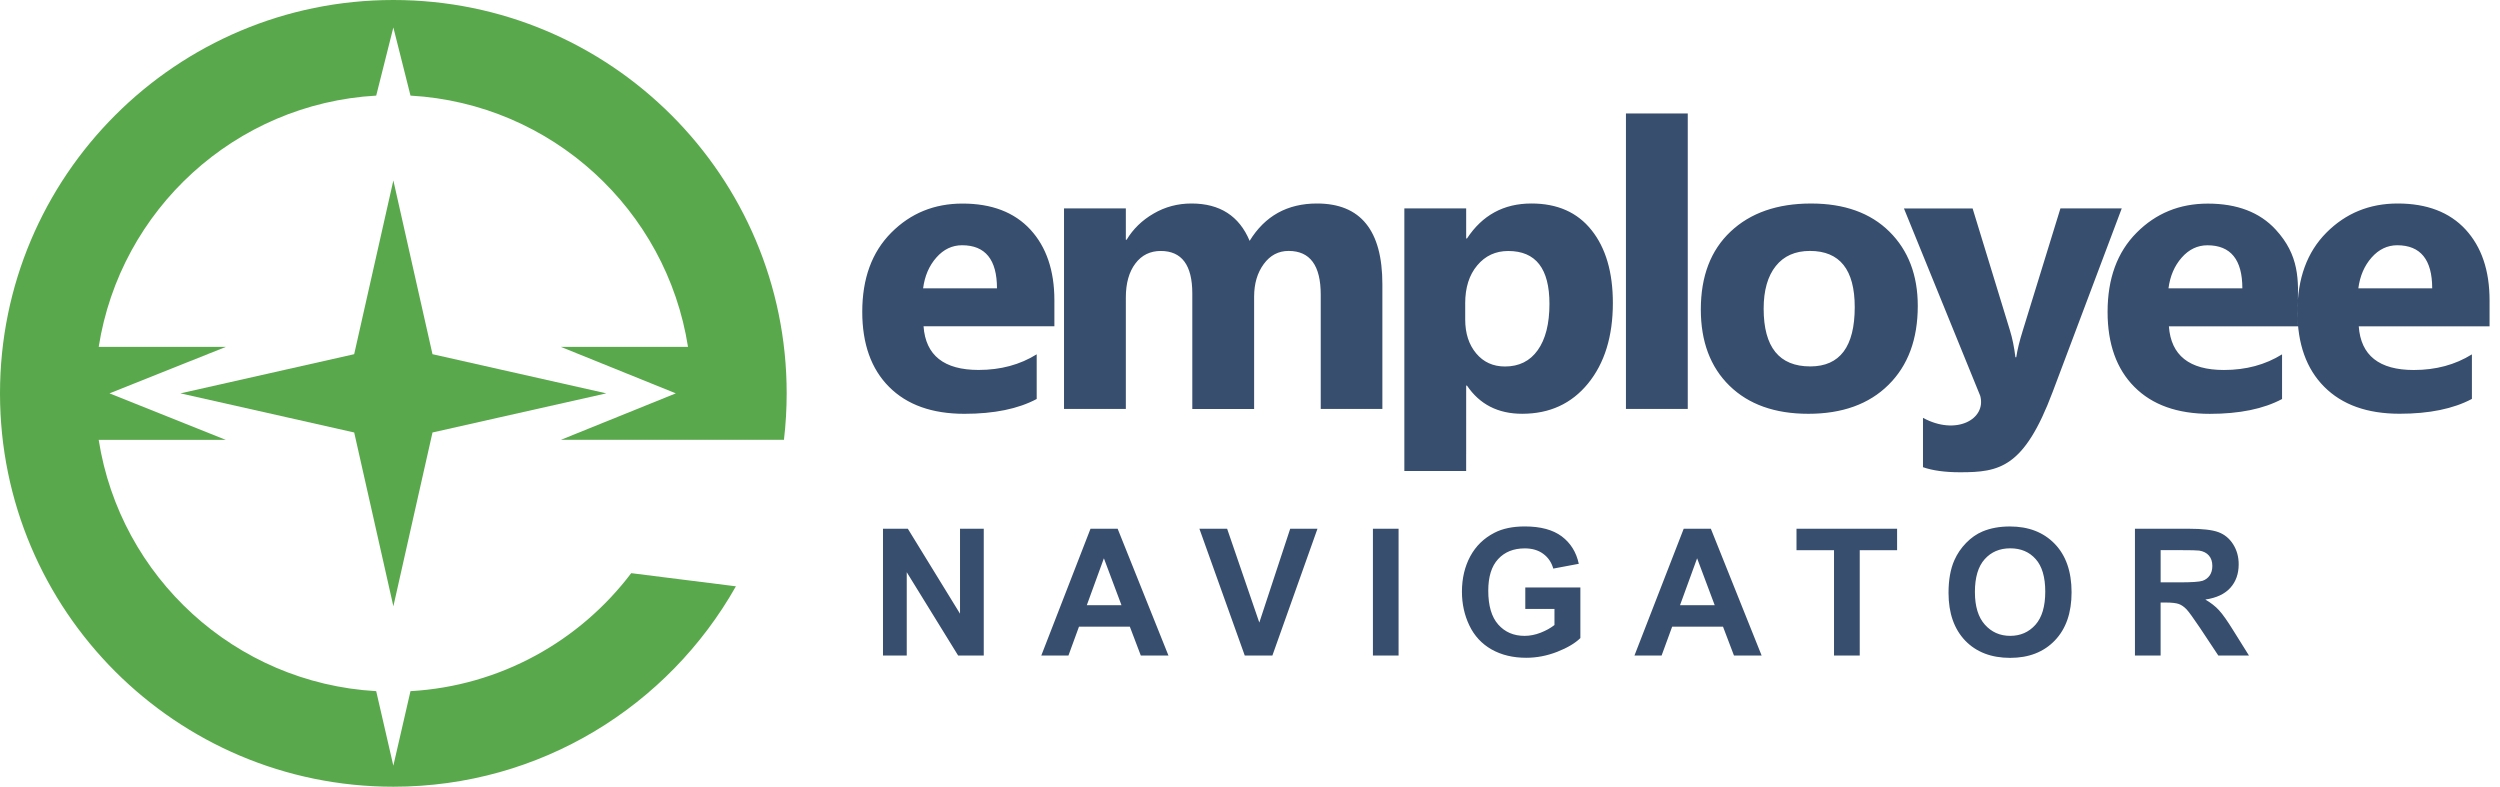 <svg width="143" height="45" fill="none" xmlns="http://www.w3.org/2000/svg"><g clip-path="url(#clip0_8101_2100)"><path fill-rule="evenodd" clip-rule="evenodd" d="M60.309 18.664h-7.482c.118 1.663 1.171 2.497 3.146 2.497 1.262 0 2.37-.298 3.326-.894v2.555c-1.058.565-2.435.848-4.132.848-1.851 0-3.288-.512-4.312-1.541-1.022-1.024-1.534-2.459-1.534-4.293 0-1.904.55-3.413 1.658-4.526 1.106-1.113 2.464-1.666 4.077-1.666 1.67 0 2.966.497 3.882 1.488.913.993 1.373 2.344 1.373 4.045v1.485h-.002zm23.555 7.324v.954H80.329V11.919h3.536v1.723h.046c.875-1.334 2.103-2.002 3.685-2.002 1.488 0 2.634.507 3.444 1.529.81 1.017 1.216 2.404 1.216 4.161 0 1.911-.474 3.444-1.418 4.603-.944 1.159-2.202 1.735-3.769 1.735-1.38 0-2.432-.536-3.158-1.613h-.046V25.987zm-26.837-9.499c0-1.639-.666-2.461-1.997-2.461-.565 0-1.058.233-1.471.704-.416.471-.666 1.06-.757 1.759h4.226v-.002zm22.048 6.901h-3.529v-6.54c0-1.666-.613-2.497-1.836-2.497-.582 0-1.055.248-1.423.75-.368.502-.551 1.123-.551 1.87v6.42h-3.536v-6.61c0-1.618-.604-2.428-1.805-2.428-.604 0-1.089.238-1.449.714-.363.478-.548 1.127-.548 1.949v6.374h-3.536V11.919h3.536v1.793h.046c.368-.611.88-1.113 1.541-1.495.661-.387 1.385-.577 2.168-.577 1.62 0 2.73.711 3.326 2.137.875-1.425 2.156-2.137 3.853-2.137 2.493 0 3.74 1.536 3.74 4.615v7.134h.002zm4.735-6.035v.918c0 .793.207 1.437.627 1.94.416.5.969.75 1.649.75.803 0 1.43-.31 1.872-.933.445-.623.671-1.507.671-2.649 0-2.019-.783-3.024-2.356-3.024-.723 0-1.315.272-1.774.822-.461.546-.69 1.272-.69 2.175zm12.73 6.035h-3.536V6.489h3.536V23.389zm6.896.279c-1.911 0-3.416-.536-4.51-1.606-1.094-1.069-1.639-2.529-1.639-4.362 0-1.896.565-3.384 1.702-4.454 1.134-1.07 2.673-1.606 4.603-1.606 1.903 0 3.398.536 4.48 1.606 1.082 1.07 1.625 2.49 1.625 4.252 0 1.904-.558 3.411-1.675 4.514-1.116 1.106-2.647 1.656-4.586 1.656zm.091-9.316c-.837 0-1.488.286-1.949.861-.462.577-.697 1.392-.697 2.442 0 2.202.891 3.303 2.667 3.303 1.695 0 2.543-1.132 2.543-3.392 0-2.144-.855-3.214-2.564-3.214zm17.837-2.432h-3.507l-2.158 7.002c-.181.575-.303 1.079-.37 1.514h-.046c-.072-.591-.18-1.106-.313-1.536l-2.136-6.978h-3.928l4.365 10.722c.358 1.334-1.38 2.288-3.276 1.255v2.822c.555.195 1.262.291 2.118.291 2.256 0 3.665-.245 5.3-4.596l3.951-10.496zm10.088 6.745h-7.391c.118 1.663 1.171 2.497 3.146 2.497 1.262 0 2.37-.298 3.327-.894v2.555c-1.058.565-2.435.848-4.134.848-1.851 0-3.289-.512-4.312-1.541-1.022-1.024-1.534-2.459-1.534-4.293 0-1.904.551-3.413 1.659-4.526 1.105-1.113 2.461-1.666 4.076-1.666 1.671 0 2.969.495 3.882 1.488 1.344 1.459 1.329 2.872 1.245 4.545-.017.315.01.611.036.986zm-3.189-2.175c0-1.639-.666-2.461-1.998-2.461-.565 0-1.057.233-1.471.704-.416.471-.666 1.06-.757 1.759h4.226v-.002zm14.14 2.175v-1.493c0-1.702-.459-3.05-1.372-4.045-.914-.99-2.212-1.488-3.882-1.488-1.613 0-2.971.555-4.077 1.666-1.108 1.113-1.658 2.622-1.658 4.526 0 1.836.512 3.269 1.533 4.293 1.024 1.029 2.461 1.541 4.312 1.541 1.697 0 3.075-.284 4.134-.848v-2.548c-.956.596-2.064.894-3.326.894-1.976 0-3.029-.832-3.146-2.497h7.482zm-3.281-2.175h-4.225c.091-.699.341-1.288.757-1.759.413-.469.906-.704 1.471-.704 1.331.003 1.997.825 1.997 2.464zM50.507 37.496v-7.252h1.421l2.985 4.86v-4.86h1.358v7.252h-1.466l-2.939-4.766v4.766h-1.358zm16.328 0h-1.581l-.627-1.651h-2.909l-.603 1.651h-1.553l2.815-7.252h1.552l2.906 7.252zm-2.685-2.877l-1.007-2.685-.978 2.685h1.985zm7.05 2.877l-2.594-7.252h1.586l1.841 5.367 1.767-5.367h1.56l-2.579 7.252h-1.581zm7.331 0v-7.252h1.468v7.252h-1.468zm8.716-2.666v-1.226h3.151v2.894c-.305.298-.75.56-1.331.788-.582.226-1.171.339-1.767.339-.757 0-1.418-.159-1.983-.478-.562-.32-.985-.776-1.269-1.37-.284-.592-.425-1.24-.425-1.935 0-.757.159-1.428.474-2.017.317-.587.779-1.041 1.389-1.353.466-.24 1.043-.36 1.735-.36.899 0 1.603.19 2.11.567.505.38.832.901.976 1.57l-1.459.274c-.101-.356-.293-.639-.577-.846-.281-.207-.632-.31-1.053-.31-.639 0-1.147.202-1.524.611-.377.406-.565 1.01-.565 1.807 0 .863.19 1.51.572 1.94.382.43.882.646 1.502.646.305 0 .613-.06.92-.18.308-.12.572-.267.793-.44v-.921h-1.67zm13.518 2.666h-1.582l-.627-1.651h-2.908l-.604 1.651h-1.553l2.817-7.252h1.553l2.904 7.252zm-2.683-2.877l-1.007-2.685-.978 2.685h1.985zm6.824 2.877V31.47h-2.146v-1.226h5.754V31.47h-2.137v6.026h-1.471zm6.55-3.584c0-.741.111-1.361.332-1.863.163-.37.389-.702.675-.995.286-.293.599-.512.938-.654.452-.19.973-.286 1.564-.286 1.07 0 1.926.332 2.567.995.642.666.962 1.589.962 2.772 0 1.173-.32 2.091-.957 2.754-.637.664-1.49.995-2.555.995-1.079 0-1.937-.329-2.574-.988-.632-.664-.952-1.572-.952-2.731zm1.509-.048c0 .822.19 1.444.573 1.87.379.423.862.637 1.446.637.587 0 1.065-.212 1.443-.632.375-.423.562-1.053.562-1.897 0-.832-.182-1.454-.548-1.863-.365-.411-.848-.615-1.454-.615-.603 0-1.091.207-1.461.62-.376.418-.561 1.043-.561 1.88zm9.154 3.632v-7.252h3.083c.774 0 1.339.065 1.69.195.353.13.632.361.844.695.211.334.317.714.317 1.142 0 .545-.159.995-.478 1.348-.32.356-.796.577-1.43.67.314.183.576.387.778.608.207.221.483.615.832 1.178l.885 1.416h-1.753l-1.05-1.584c-.378-.562-.635-.918-.774-1.065-.14-.144-.286-.245-.44-.3-.156-.053-.404-.082-.74-.082h-.296v3.031h-1.468zm1.468-4.185h1.084c.702 0 1.139-.031 1.315-.089.173-.06.312-.164.411-.308.099-.144.149-.327.149-.545 0-.245-.065-.44-.195-.591-.129-.151-.315-.245-.55-.284-.12-.017-.476-.026-1.067-.026h-1.145v1.843h-.002z" fill="#374E6E"/><path d="M24.738 20.26l-.868-3.851-1.37-6.088-1.373 6.088-.868 3.851-3.851.868L10.321 22.5l6.088 1.37 3.851.868.868 3.851 1.373 6.091 1.37-6.091.868-3.851 3.851-.868L34.679 22.5l-6.091-1.372-3.851-.868z" fill="#5AA84C"/><path d="M39.352 25.156h5.49c.103-.873.156-1.757.156-2.658C44.998 10.073 34.925 0 22.5 0 10.074 0 0 10.073 0 22.5S10.074 45 22.5 45c8.413 0 15.734-4.625 19.594-11.463l-5.988-.752c-2.93 3.872-7.47 6.456-12.626 6.749l-.981 4.264-.981-4.264c-8.074-.457-14.645-6.528-15.873-14.373h7.271L6.264 22.5l6.653-2.658h-7.271c1.228-7.845 7.797-13.914 15.873-14.373l.981-3.899.981 3.899c8.074.457 14.645 6.528 15.873 14.373h-7.271l6.574 2.658-6.574 2.658H39.352v-.002z" fill="#5AA84C"/></g><defs><clipPath id="clip0_8101_2100"><rect width="142.405" height="45" fill="#fff"/></clipPath></defs></svg>